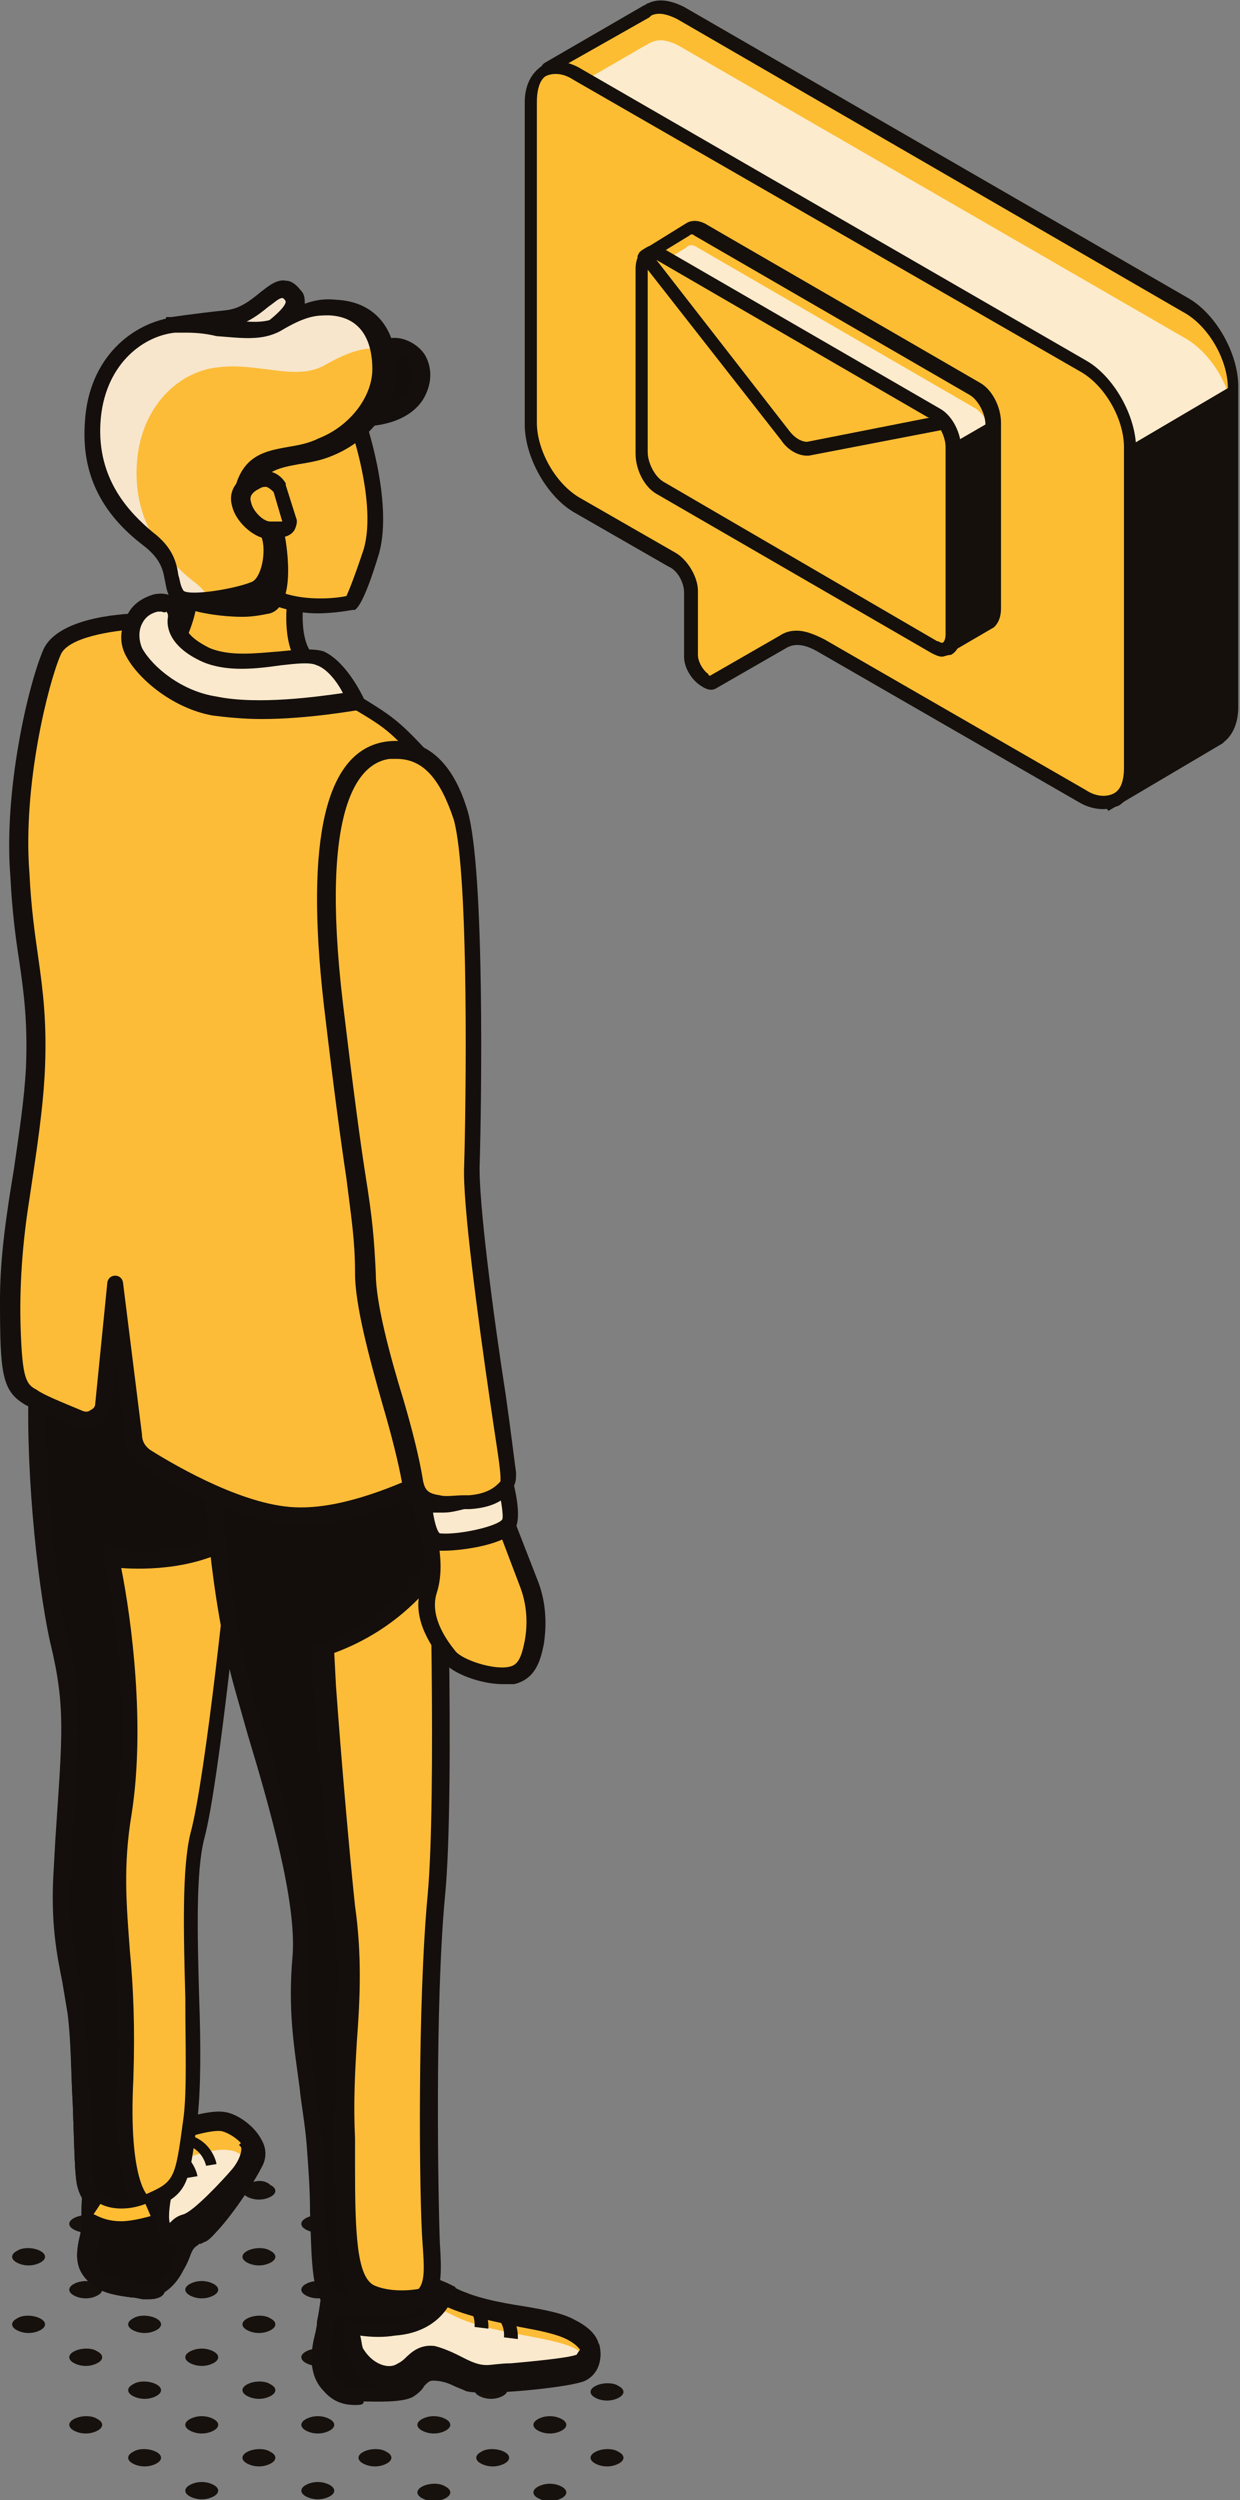 <?xml version="1.0" encoding="utf-8"?>
<!-- Generator: Adobe Illustrator 19.2.1, SVG Export Plug-In . SVG Version: 6.00 Build 0)  -->
<svg version="1.1" id="Layer_1" xmlns="http://www.w3.org/2000/svg" xmlns:xlink="http://www.w3.org/1999/xlink" x="0px" y="0px"
	 viewBox="0 0 71.6 144.3" style="enable-background:new 0 0 71.6 144.3;" xml:space="preserve">
<rect x="0" y="0" width="71.6" height="144.3" fill="#808080" stroke="none"/>
<style type="text/css">
	.st0{clip-path:url(#SVGID_2_);fill:#16110D;}
	.st1{clip-path:url(#SVGID_2_);fill:#FDBC38;}
	.st2{clip-path:url(#SVGID_2_);fill:#FAE9CC;}
	.st3{clip-path:url(#SVGID_2_);fill:#140F0C;}
	.st4{clip-path:url(#SVGID_2_);fill:#130E0C;}
	.st5{clip-path:url(#SVGID_2_);fill:#F6E5CC;}
	.st6{clip-path:url(#SVGID_2_);fill:#F7E6CC;}
	.st7{clip-path:url(#SVGID_2_);fill:#FEBD33;}
	.st8{clip-path:url(#SVGID_2_);fill:#FDBD32;}
	.st9{clip-path:url(#SVGID_2_);fill:#FCEBCC;}
	.st10{clip-path:url(#SVGID_2_);fill:#15100C;}
</style>
<g>
	<defs>
		<rect id="SVGID_1_" width="71.6" height="144.3"/>
	</defs>
	<clipPath id="SVGID_2_">
		<use xlink:href="#SVGID_1_"  style="overflow:visible;"/>
	</clipPath>
	<path class="st0" d="M32.4,143.5c0.4,0.2,0.4,0.5,0,0.7c-0.4,0.2-0.9,0.2-1.3,0c-0.4-0.2-0.4-0.5,0-0.7
		C31.5,143.3,32,143.3,32.4,143.5"/>
	<path class="st0" d="M35.7,141.5c0.4,0.2,0.4,0.5,0,0.7c-0.4,0.2-0.9,0.2-1.3,0c-0.4-0.2-0.4-0.5,0-0.7
		C34.8,141.3,35.4,141.3,35.7,141.5"/>
	<path class="st0" d="M25.7,143.5c0.4,0.2,0.4,0.5,0,0.7c-0.4,0.2-0.9,0.2-1.3,0c-0.4-0.2-0.4-0.5,0-0.7S25.4,143.3,25.7,143.5"/>
	<path class="st0" d="M29.1,141.5c0.4,0.2,0.4,0.5,0,0.7c-0.4,0.2-0.9,0.2-1.3,0c-0.4-0.2-0.4-0.5,0-0.7
		C28.1,141.3,28.7,141.3,29.1,141.5"/>
	<path class="st0" d="M32.4,139.6c0.4,0.2,0.4,0.5,0,0.7c-0.4,0.2-0.9,0.2-1.3,0c-0.4-0.2-0.4-0.5,0-0.7
		C31.5,139.4,32,139.4,32.4,139.6"/>
	<path class="st0" d="M35.7,137.7c0.4,0.2,0.4,0.5,0,0.7c-0.4,0.2-0.9,0.2-1.3,0c-0.4-0.2-0.4-0.5,0-0.7
		C34.8,137.5,35.4,137.5,35.7,137.7"/>
	<path class="st0" d="M19,143.4c0.4,0.2,0.4,0.5,0,0.7c-0.4,0.2-0.9,0.2-1.3,0c-0.4-0.2-0.4-0.5,0-0.7
		C18.1,143.2,18.6,143.2,19,143.4"/>
	<path class="st0" d="M22.3,141.5c0.4,0.2,0.4,0.5,0,0.7c-0.4,0.2-0.9,0.2-1.3,0c-0.4-0.2-0.4-0.5,0-0.7
		C21.4,141.3,22,141.3,22.3,141.5"/>
	<path class="st0" d="M25.7,139.6c0.4,0.2,0.4,0.5,0,0.7c-0.4,0.2-0.9,0.2-1.3,0c-0.4-0.2-0.4-0.5,0-0.7
		C24.8,139.4,25.3,139.4,25.7,139.6"/>
	<path class="st0" d="M29,137.6c0.4,0.2,0.4,0.5,0,0.7c-0.4,0.2-0.9,0.2-1.3,0c-0.4-0.2-0.4-0.5,0-0.7
		C28.1,137.4,28.7,137.4,29,137.6"/>
	<path class="st0" d="M32.4,135.7c0.4,0.2,0.4,0.5,0,0.7c-0.4,0.2-0.9,0.2-1.3,0c-0.4-0.2-0.4-0.5,0-0.7
		C31.4,135.5,32,135.5,32.4,135.7"/>
	<path class="st0" d="M12.3,143.4c0.4,0.2,0.4,0.5,0,0.7c-0.4,0.2-0.9,0.2-1.3,0c-0.4-0.2-0.4-0.5,0-0.7
		C11.4,143.2,11.9,143.2,12.3,143.4"/>
	<path class="st0" d="M15.6,141.5c0.4,0.2,0.4,0.5,0,0.7c-0.4,0.2-0.9,0.2-1.3,0c-0.4-0.2-0.4-0.5,0-0.7
		C14.7,141.3,15.3,141.3,15.6,141.5"/>
	<path class="st0" d="M19,139.6c0.4,0.2,0.4,0.5,0,0.7c-0.4,0.2-0.9,0.2-1.3,0c-0.4-0.2-0.4-0.5,0-0.7
		C18.1,139.4,18.6,139.4,19,139.6"/>
	<path class="st0" d="M22.3,137.6c0.4,0.2,0.4,0.5,0,0.7c-0.4,0.2-0.9,0.2-1.3,0c-0.4-0.2-0.4-0.5,0-0.7
		C21.4,137.4,22,137.4,22.3,137.6"/>
	<path class="st0" d="M25.7,135.7c0.4,0.2,0.4,0.5,0,0.7c-0.4,0.2-0.9,0.2-1.3,0c-0.4-0.2-0.4-0.5,0-0.7
		C24.8,135.5,25.3,135.5,25.7,135.7"/>
	<path class="st0" d="M29,133.8c0.4,0.2,0.4,0.5,0,0.7c-0.4,0.2-0.9,0.2-1.3,0c-0.4-0.2-0.4-0.5,0-0.7
		C28.1,133.6,28.7,133.6,29,133.8"/>
	<path class="st0" d="M9,141.5c0.4,0.2,0.4,0.5,0,0.7c-0.4,0.2-0.9,0.2-1.3,0c-0.4-0.2-0.4-0.5,0-0.7C8,141.3,8.6,141.3,9,141.5"/>
	<path class="st0" d="M12.3,139.6c0.4,0.2,0.4,0.5,0,0.7c-0.4,0.2-0.9,0.2-1.3,0c-0.4-0.2-0.4-0.5,0-0.7
		C11.4,139.4,11.9,139.4,12.3,139.6"/>
	<path class="st0" d="M15.6,137.6c0.4,0.2,0.4,0.5,0,0.7c-0.4,0.2-0.9,0.2-1.3,0c-0.4-0.2-0.4-0.5,0-0.7
		C14.7,137.4,15.3,137.4,15.6,137.6"/>
	<path class="st0" d="M19,135.7c0.4,0.2,0.4,0.5,0,0.7c-0.4,0.2-0.9,0.2-1.3,0c-0.4-0.2-0.4-0.5,0-0.7
		C18.1,135.5,18.6,135.5,19,135.7"/>
	<path class="st0" d="M22.3,133.8c0.4,0.2,0.4,0.5,0,0.7c-0.4,0.2-0.9,0.2-1.3,0c-0.4-0.2-0.4-0.5,0-0.7
		C21.4,133.6,22,133.6,22.3,133.8"/>
	<path class="st0" d="M25.7,131.8c0.4,0.2,0.4,0.5,0,0.7c-0.4,0.2-0.9,0.2-1.3,0c-0.4-0.2-0.4-0.5,0-0.7
		C24.8,131.6,25.3,131.6,25.7,131.8"/>
	<path class="st0" d="M5.6,139.6c0.4,0.2,0.4,0.5,0,0.7c-0.4,0.2-0.9,0.2-1.3,0c-0.4-0.2-0.4-0.5,0-0.7
		C4.7,139.4,5.3,139.4,5.6,139.6"/>
	<path class="st0" d="M9,137.6c0.4,0.2,0.4,0.5,0,0.7c-0.4,0.2-0.9,0.2-1.3,0c-0.4-0.2-0.4-0.5,0-0.7C8,137.4,8.6,137.4,9,137.6"/>
	<path class="st0" d="M12.3,135.7c0.4,0.2,0.4,0.5,0,0.7c-0.4,0.2-0.9,0.2-1.3,0c-0.4-0.2-0.4-0.5,0-0.7
		C11.4,135.5,11.9,135.5,12.3,135.7"/>
	<path class="st0" d="M15.6,133.8c0.4,0.2,0.4,0.5,0,0.7c-0.4,0.2-0.9,0.2-1.3,0c-0.4-0.2-0.4-0.5,0-0.7
		C14.7,133.6,15.3,133.6,15.6,133.8"/>
	<path class="st0" d="M19,131.8c0.4,0.2,0.4,0.5,0,0.7c-0.4,0.2-0.9,0.2-1.3,0s-0.4-0.5,0-0.7S18.6,131.6,19,131.8"/>
	<path class="st0" d="M22.3,129.9c0.4,0.2,0.4,0.5,0,0.7c-0.4,0.2-0.9,0.2-1.3,0c-0.4-0.2-0.4-0.5,0-0.7
		C21.4,129.7,22,129.7,22.3,129.9"/>
	<path class="st0" d="M5.6,135.7c0.4,0.2,0.4,0.5,0,0.7c-0.4,0.2-0.9,0.2-1.3,0c-0.4-0.2-0.4-0.5,0-0.7
		C4.7,135.5,5.3,135.5,5.6,135.7"/>
	<path class="st0" d="M9,133.8c0.4,0.2,0.4,0.5,0,0.7c-0.4,0.2-0.9,0.2-1.3,0c-0.4-0.2-0.4-0.5,0-0.7C8,133.6,8.6,133.6,9,133.8"/>
	<path class="st0" d="M12.3,131.8c0.4,0.2,0.4,0.5,0,0.7c-0.4,0.2-0.9,0.2-1.3,0c-0.4-0.2-0.4-0.5,0-0.7
		C11.4,131.6,11.9,131.6,12.3,131.8"/>
	<path class="st0" d="M15.6,129.9c0.4,0.2,0.4,0.5,0,0.7c-0.4,0.2-0.9,0.2-1.3,0c-0.4-0.2-0.4-0.5,0-0.7
		C14.7,129.7,15.3,129.7,15.6,129.9"/>
	<path class="st0" d="M19,128c0.4,0.2,0.4,0.5,0,0.7c-0.4,0.2-0.9,0.2-1.3,0c-0.4-0.2-0.4-0.5,0-0.7C18.1,127.8,18.6,127.8,19,128"
		/>
	<path class="st0" d="M2.3,133.8c0.4,0.2,0.4,0.5,0,0.7c-0.4,0.2-0.9,0.2-1.3,0c-0.4-0.2-0.4-0.5,0-0.7
		C1.3,133.6,1.9,133.6,2.3,133.8"/>
	<path class="st0" d="M5.6,131.8c0.4,0.2,0.4,0.5,0,0.7c-0.4,0.2-0.9,0.2-1.3,0c-0.4-0.2-0.4-0.5,0-0.7
		C4.7,131.6,5.3,131.6,5.6,131.8"/>
	<path class="st0" d="M9,129.9c0.4,0.2,0.4,0.5,0,0.7c-0.4,0.2-0.9,0.2-1.3,0c-0.4-0.2-0.4-0.5,0-0.7C8,129.7,8.6,129.7,9,129.9"/>
	<path class="st0" d="M12.3,128c0.4,0.2,0.4,0.5,0,0.7c-0.4,0.2-0.9,0.2-1.3,0c-0.4-0.2-0.4-0.5,0-0.7
		C11.4,127.8,11.9,127.8,12.3,128"/>
	<path class="st0" d="M15.6,126.1c0.4,0.2,0.4,0.5,0,0.7c-0.4,0.2-0.9,0.2-1.3,0c-0.4-0.2-0.4-0.5,0-0.7
		C14.7,125.8,15.3,125.8,15.6,126.1"/>
	<path class="st0" d="M2.3,129.9c0.4,0.2,0.4,0.5,0,0.7c-0.4,0.2-0.9,0.2-1.3,0c-0.4-0.2-0.4-0.5,0-0.7
		C1.3,129.7,1.9,129.7,2.3,129.9"/>
	<path class="st0" d="M5.6,128c0.4,0.2,0.4,0.5,0,0.7c-0.4,0.2-0.9,0.2-1.3,0c-0.4-0.2-0.4-0.5,0-0.7C4.7,127.8,5.3,127.8,5.6,128"
		/>
	<path class="st0" d="M9,126.1c0.4,0.2,0.4,0.5,0,0.7c-0.4,0.2-0.9,0.2-1.3,0c-0.4-0.2-0.4-0.5,0-0.7C8,125.8,8.6,125.8,9,126.1"/>
	<path class="st0" d="M12.3,124.1c0.4,0.2,0.4,0.5,0,0.7c-0.4,0.2-0.9,0.2-1.3,0c-0.4-0.2-0.4-0.5,0-0.7H12.3z"/>
	<path class="st1" d="M6.6,124.6c-0.5,0.2-1,0.5-1.1,1.1c-0.1,1.1-0.2,3-0.3,3.6c-0.3,1.2-0.2,1.7,0.7,2.4c0.6,0.5,1.8,0.4,2.5,0.6
		c0.4,0.1,0.7,0,1.1-0.3c0.3-0.3,0.8-0.7,1-1.2c0.1-0.4,0.3-0.7,0.4-0.9c0.1-0.3,0.4-0.6,0.6-0.8c0.2-0.1,0.3-0.1,0.5-0.2
		c0.2-0.1,2-2.4,2.8-3.9c0.6-1.1-0.9-2.3-1.7-2.5c-1-0.2-3.4,0.8-3.4,0.8L6.6,124.6z"/>
	<path class="st2" d="M8.5,132.1c0.4,0.1,0.7,0,1.1-0.3c0.3-0.3,0.8-0.7,1-1.2c0.1-0.4,0.3-0.7,0.4-0.9c0.1-0.3,0.4-0.6,0.6-0.8
		c0.2-0.1,0.3-0.1,0.5-0.2c0.2-0.1,1.8-2.1,2.6-3.6c-0.4-0.5-1-1-1.5-1c-1-0.2-3.4,0.8-3.4,0.8l-3,1.3c-0.4,0.2-1,0.5-1.1,1.1
		c-0.1,1-0.2,2.8-0.3,3.5c0.1,0.3,0.3,0.5,0.7,0.7C6.6,131.9,7.7,131.9,8.5,132.1"/>
	<path class="st3" d="M8.6,132.7c-0.1,0-0.2,0-0.3,0c-0.2,0-0.4-0.1-0.7-0.1c-0.7-0.1-1.5-0.2-2.1-0.6c-1.1-0.8-1.2-1.6-0.9-2.9
		c0.1-0.3,0.1-1,0.2-1.7c0-0.7,0.1-1.4,0.2-1.9c0.1-0.6,0.6-1.1,1.3-1.5l3-1.3c0.3-0.1,2.6-1,3.7-0.8c0.7,0.1,1.7,0.8,2.1,1.6
		c0.3,0.5,0.3,1.1,0,1.6c-0.6,1.2-2.5,3.9-3.1,4.1c-0.1,0-0.2,0.1-0.3,0.1c-0.1,0-0.1,0-0.2,0.1c-0.2,0.1-0.3,0.3-0.4,0.5
		c-0.1,0.2-0.2,0.6-0.4,0.9c-0.2,0.4-0.5,0.9-1.1,1.3C9.4,132.6,9,132.7,8.6,132.7 M6.8,125.1c-0.4,0.2-0.7,0.4-0.8,0.7
		c-0.1,0.5-0.1,1.2-0.2,1.8c-0.1,0.8-0.1,1.5-0.2,1.8c-0.2,1.1-0.2,1.4,0.5,1.9c0.3,0.2,1,0.3,1.6,0.4c0.3,0,0.5,0.1,0.8,0.1
		c0.2,0,0.4,0,0.6-0.2c0.4-0.4,0.7-0.7,0.8-1c0.1-0.3,0.3-0.7,0.3-0.9c0.2-0.4,0.5-0.8,0.9-1c0.2-0.1,0.3-0.1,0.4-0.2
		c0,0,0.1,0,0.2,0c0.2-0.2,1.8-2.3,2.5-3.7c0.1-0.2,0.1-0.4,0-0.7c-0.3-0.6-1-1-1.4-1.1c-0.6-0.1-2.3,0.4-3.2,0.8L6.8,125.1z"/>
	<path class="st4" d="M5.2,129.3c0.1-0.6,0.1-2.4,0.3-3.5c0-0.3,0.5-0.6,0.7-0.9c1.7,0.5,3.5,1.2,3.5,1.2s-0.6,2.5,0.1,2.7
		c0.5,0.1,0.3-0.4,1.1-0.6c0.8-0.3,2.5-2.1,3-2.8c0.5-0.7,0.9-1.6,0.4-2c0.4,0.5,0.6,1.1,0.3,1.6c-0.8,1.5-2.5,3.8-2.8,3.9
		c-0.2,0.1-0.3,0.1-0.5,0.2c-0.3,0.2-0.5,0.4-0.6,0.8c-0.1,0.2-0.2,0.5-0.4,0.9c-0.2,0.4-0.6,0.9-1,1.2c-0.3,0.3-0.7,0.4-1.1,0.3
		c-0.8-0.1-1.9-0.1-2.5-0.6C5,131,4.9,130.4,5.2,129.3"/>
	<path class="st3" d="M8.6,132.7c-0.1,0-0.2,0-0.3,0c-0.2,0-0.4-0.1-0.7-0.1c-0.7-0.1-1.5-0.2-2.1-0.6c-1.1-0.8-1.2-1.6-0.9-2.9
		c0.1-0.3,0.1-0.9,0.1-1.5c0-0.7,0.1-1.3,0.2-1.9c0.1-0.4,0.4-0.8,0.7-1c0.1,0,0.1-0.1,0.1-0.1l0.2-0.2l0.3,0.1
		c1.6,0.5,3.5,1.2,3.5,1.2l0.4,0.2l-0.1,0.4c-0.2,0.8-0.3,1.6-0.2,2c0.2-0.2,0.4-0.4,0.8-0.5c0.6-0.2,2.2-1.9,2.8-2.6
		c0.5-0.6,0.6-1.2,0.5-1.3c0,0,0,0-0.1-0.1l0.7-0.7c0.1,0.1,0.1,0.1,0.2,0.2c0.5,0.7,0.6,1.4,0.2,2c-0.5,0.9-2.5,4-3.1,4.1l-0.2,0.1
		c-0.1,0-0.1,0-0.2,0.1c-0.2,0.1-0.3,0.3-0.4,0.5c-0.1,0.2-0.2,0.6-0.4,0.9c-0.2,0.4-0.5,0.9-1.1,1.3C9.4,132.6,9,132.7,8.6,132.7
		 M6.3,125.5c-0.1,0.1-0.3,0.3-0.3,0.4c-0.1,0.5-0.1,1.2-0.1,1.8c0,0.7-0.1,1.4-0.2,1.7l0,0c-0.2,1.1-0.2,1.4,0.5,1.9
		c0.3,0.2,1,0.3,1.6,0.4c0.3,0,0.5,0.1,0.8,0.1c0.2,0,0.4,0,0.6-0.2c0.4-0.4,0.7-0.7,0.8-1c0.1-0.3,0.3-0.7,0.3-0.9
		c0.2-0.4,0.5-0.8,0.9-1c0.2-0.1,0.3-0.1,0.5-0.2l0.1,0c0.1-0.1,0.3-0.3,0.5-0.5c-0.4,0.4-0.8,0.6-1.1,0.8c-0.3,0.1-0.3,0.2-0.4,0.3
		c-0.1,0.2-0.4,0.5-0.9,0.4c-0.2,0-0.4-0.2-0.6-0.4c-0.4-0.6-0.2-1.8-0.1-2.5C8.5,126.3,7.4,125.9,6.3,125.5"/>
	<path class="st3" d="M10.8,125.7l0.6-0.1c0-0.1-0.3-1.4-1.7-1.7c-1.1-0.2-1.8,0.5-2,0.9l0.5,0.3c0,0,0.4-0.7,1.4-0.6
		C10.6,124.6,10.8,125.6,10.8,125.7"/>
	<path class="st3" d="M11.9,125l0.6-0.1c0-0.1-0.3-1.4-1.7-1.7c-1.1-0.2-1.8,0.5-2,0.9l0.5,0.3c0,0,0.4-0.7,1.4-0.6
		C11.7,124,11.9,125,11.9,125"/>
	<path class="st1" d="M13.5,89.7c0,0-1.3,13-2.2,16.3s0.1,12.4-0.4,16.2c-0.5,3.9-0.5,4-2.5,4.9c-1.9,0.9-3.1,0-3.4-1.1
		c-0.3-1.1-0.3-6.7-0.6-10c-0.2-2-1.1-3.9-0.8-8.2c0.5-7.5,0.8-9.2-0.2-13.3C2.6,91.1,2,83.8,2.3,79.2c0.3-4.6,5.6-10.1,5.6-10.1
		l7,5.9L13.5,89.7z"/>
	<path class="st3" d="M6.9,128.1c-0.5,0-0.9-0.1-1.1-0.2c-0.6-0.3-1.1-0.9-1.3-1.6c-0.2-0.6-0.2-2.3-0.3-4.9
		c-0.1-1.7-0.1-3.7-0.3-5.2c-0.1-0.6-0.2-1.2-0.3-1.8c-0.3-1.5-0.7-3.4-0.5-6.5l0.1-1.8c0.4-6,0.6-7.6-0.3-11.3
		c-0.8-3.6-1.5-10.8-1.2-15.6C2.1,74.4,7.3,69,7.5,68.8l0.3-0.3l7.6,6.4L14,89.7c-0.1,0.5-1.3,13-2.2,16.4c-0.5,1.9-0.4,5.6-0.3,9.2
		c0.1,2.7,0.1,5.3-0.1,7c-0.5,3.9-0.5,4.3-2.8,5.3C7.9,128,7.4,128.1,6.9,128.1 M7.9,69.8c-1.1,1.2-4.9,5.7-5.1,9.4
		C2.4,83.9,3.1,91,3.9,94.5c0.9,3.8,0.7,5.6,0.3,11.6L4.1,108c-0.2,2.9,0.2,4.7,0.5,6.2c0.1,0.7,0.3,1.3,0.3,1.9
		c0.1,1.5,0.2,3.5,0.3,5.2c0.1,2,0.1,4.1,0.3,4.7c0.1,0.4,0.4,0.8,0.8,0.9c0.5,0.2,1.2,0.2,2-0.2c1.8-0.8,1.8-0.8,2.3-4.5
		c0.2-1.6,0.1-4.2,0.1-6.9c-0.1-3.7-0.2-7.5,0.3-9.5c0.9-3.3,2.2-16.1,2.2-16.3l1.4-14.4L7.9,69.8z"/>
	<path class="st4" d="M7.2,119.9c0.3-6.7-0.9-9.9,0-15.3C8,99.2,7,92.6,6.4,90c0,0,0-0.1,0.1-0.1c0.5,0.1,4.4,0.5,7.2-1.3l1-10.3
		l-8.1-7.5c-1.6,2-4,5.4-4.2,8.5C2,83.8,2.6,91.1,3.4,94.7c0.9,4.1,0.7,5.8,0.2,13.3c-0.3,4.3,0.6,6.2,0.8,8.2
		c0.3,3.3,0.3,8.9,0.6,10c0.3,1.1,1.6,1.9,3.4,1.1C8.4,127.2,6.8,126.6,7.2,119.9"/>
	<path class="st3" d="M6.9,128.1c-0.5,0-0.9-0.1-1.1-0.2c-0.6-0.3-1.1-0.9-1.3-1.6c-0.2-0.6-0.2-2.3-0.3-4.9
		c-0.1-1.7-0.1-3.7-0.2-5.2c0-0.6-0.2-1.2-0.3-1.8c-0.3-1.5-0.7-3.4-0.5-6.5l0.1-1.8c0.4-6,0.6-7.6-0.3-11.3
		c-0.8-3.6-1.5-10.8-1.2-15.6c0.2-3.1,2.5-6.5,4.3-8.8L6.4,70l8.7,8.1l-1,10.8L13.9,89c-2.4,1.6-5.5,1.6-6.9,1.5
		c0.6,3,1.4,9.1,0.6,14.2c-0.5,3-0.3,5.2-0.1,7.9c0.2,2.1,0.3,4.4,0.2,7.4c-0.3,6,0.9,6.8,0.9,6.8l1,0.4l-1.1,0.5
		C7.9,128,7.4,128.1,6.9,128.1 M6.5,71.4c-1.5,1.9-3.6,5-3.8,7.8C2.4,83.9,3.1,91,3.9,94.5c0.9,3.8,0.7,5.6,0.3,11.6L4.1,108
		c-0.2,2.9,0.2,4.7,0.5,6.2c0.1,0.7,0.3,1.3,0.3,1.9c0.1,1.5,0.2,3.5,0.3,5.2c0.1,2,0.1,4.1,0.3,4.7c0.1,0.4,0.4,0.8,0.8,0.9
		c0.4,0.2,0.8,0.2,1.3,0.1c-0.5-0.9-1-2.8-0.8-7.1c0.1-2.9,0-5.1-0.2-7.3c-0.2-2.7-0.4-5,0.1-8.1c0.9-5.3-0.1-11.8-0.7-14.4
		l-0.1-0.3l0.4-0.4l0.3,0c0.4,0.1,4,0.5,6.7-1.1l0.9-9.9L6.5,71.4z"/>
	<path class="st1" d="M19.1,132.2c0,0-0.1,1.6-0.4,2.7c-0.3,1.1-0.3,2.1,0.4,2.8c0.9,0.9,1.9,0.6,1.9,0.6s2.2,0.1,2.7-0.2
		c0.5-0.4,0.5-1,1.3-1c0.8,0,1.4,0.4,2,0.6c0.7,0.2,5.8-0.3,6.5-0.6c0.7-0.3,0.7-1.1,0.6-1.5c-0.1-0.3-0.3-0.8-1.2-1.2
		c-1.5-0.7-4.9-0.8-7-1.9c-2.2-1.1-5.4-1.4-5.4-1.4L19.1,132.2z"/>
	<path class="st2" d="M33.1,135.5c-1.5-0.7-4.9-0.8-7-1.9c-2.2-1.1-5.4-1.4-5.4-1.4l-1.4,1.1c0,0-0.1,1.6-0.4,2.7
		c0,0.2-0.1,0.4-0.1,0.6c0.1,0.4,0.2,0.7,0.5,0.9c0.9,0.9,1.9,0.6,1.9,0.6s2.2,0.1,2.7-0.2c0.5-0.4,0.5-1,1.3-1c0.8,0,1.4,0.4,2,0.6
		c0.7,0.2,5.8-0.3,6.5-0.6c0.2-0.1,0.4-0.3,0.5-0.5C34,136.2,33.7,135.8,33.1,135.5"/>
	<path class="st3" d="M20.5,138.8c-0.5,0-1.2-0.1-1.8-0.8c-0.7-0.7-0.9-1.8-0.5-3.3c0.2-1,0.4-2.6,0.4-2.6l0-0.2l1.8-1.4l0.2,0
		c0.1,0,3.4,0.4,5.6,1.5c1.1,0.6,2.7,0.9,4,1.1c1.2,0.2,2.3,0.4,3,0.8c0.8,0.4,1.3,0.9,1.4,1.5c0.2,0.7,0,1.6-0.8,2
		c-0.8,0.4-6,0.9-6.9,0.6c-0.2-0.1-0.5-0.2-0.7-0.3c-0.4-0.2-0.8-0.3-1.2-0.3c-0.2,0-0.3,0.1-0.5,0.3c-0.1,0.2-0.3,0.4-0.6,0.6
		c-0.6,0.4-2.3,0.3-2.9,0.3C21,138.8,20.8,138.8,20.5,138.8 M19.6,132.5c-0.1,0.5-0.2,1.7-0.4,2.6c-0.3,1.1-0.2,1.9,0.2,2.3
		c0.7,0.7,1.4,0.5,1.4,0.5l0.1,0l0.1,0c1.1,0.1,2.2,0,2.4-0.1c0.1-0.1,0.2-0.2,0.3-0.3c0.2-0.3,0.5-0.7,1.3-0.7h0
		c0.6,0,1.1,0.2,1.6,0.4c0.2,0.1,0.4,0.2,0.6,0.2c0.6,0.2,5.6-0.3,6.1-0.6c0.5-0.3,0.3-0.9,0.3-0.9c0-0.1-0.1-0.5-0.9-0.9
		c-0.6-0.3-1.6-0.5-2.7-0.7c-1.4-0.3-3-0.6-4.3-1.2c-1.8-0.9-4.4-1.3-5.1-1.4L19.6,132.5z"/>
	<path class="st4" d="M18.7,134.9c0.1-0.2,0.1-0.4,0.1-0.7c0,0,0,0,0,0c0.2-1,0.3-2,0.3-2l1.4-1.1c0,0,3,0.3,5.2,1.3
		c0,0-0.5,1.8-2.9,2c-0.8,0.1-1.7,0-2.5,0c0,0.6,0.1,1.2,0.3,1.6c0.6,1,1.6,1.4,2.3,1.2c0.8-0.3,1.2-1.2,2.1-1.1s2,1.3,3.1,1.1
		c1.1-0.2,5.2-0.4,5.5-0.8c0.1-0.2,0.3-0.5,0.5-0.7c0.1,0.4,0.1,1.1-0.6,1.4c-0.7,0.3-5.8,0.8-6.5,0.6c-0.7-0.2-1.2-0.6-2-0.6
		c-0.8,0-0.8,0.6-1.3,1c-0.5,0.4-2.7,0.2-2.7,0.2s-1,0.4-1.9-0.6C18.4,137,18.5,135.9,18.7,134.9"/>
	<path class="st3" d="M20.5,138.8c-0.5,0-1.2-0.1-1.8-0.8c-0.7-0.7-0.9-1.8-0.5-3.3v0c0-0.1,0.1-0.2,0.1-0.4l0-0.3
		c0.2-0.9,0.3-2,0.3-2l0-0.2l1.8-1.4l0.2,0c0.1,0,3.1,0.4,5.3,1.4l0.4,0.2l-0.1,0.4c0,0.1-0.6,2.2-3.4,2.4c-0.6,0.1-1.3,0.1-2,0
		c0.1,0.4,0.1,0.7,0.2,0.8c0.5,0.8,1.3,1.1,1.8,0.9c0.2-0.1,0.4-0.2,0.6-0.4c0.4-0.4,0.9-0.8,1.7-0.7c0.4,0.1,0.9,0.3,1.3,0.5
		c0.6,0.3,1.1,0.6,1.7,0.6c0.3,0,0.8-0.1,1.4-0.1c1.1-0.1,3.3-0.3,3.8-0.5c0.1-0.2,0.3-0.4,0.5-0.7l-0.1-0.7l0.9,0.8
		c0.2,0.7,0,1.6-0.8,2c-0.8,0.4-6,0.9-6.9,0.6c-0.2-0.1-0.5-0.2-0.7-0.3c-0.4-0.2-0.8-0.3-1.2-0.3h0c-0.2,0-0.3,0.1-0.5,0.3
		c-0.1,0.2-0.3,0.4-0.6,0.6c-0.6,0.4-2.3,0.3-2.9,0.3C21,138.8,20.8,138.8,20.5,138.8 M19.2,135c-0.3,1.1-0.2,1.9,0.2,2.3
		c0.7,0.7,1.4,0.5,1.4,0.5l0.1,0l0.1,0c1.1,0.1,2.2,0,2.4-0.1c0.1-0.1,0.2-0.2,0.3-0.3c0-0.1,0.1-0.1,0.2-0.2
		c-0.2,0.2-0.5,0.4-0.8,0.5c-1,0.3-2.2-0.2-2.9-1.4c-0.2-0.4-0.4-1-0.4-1.8l0-0.6l0.6,0.1c0.9,0.1,1.7,0.1,2.4,0
		c1.4-0.1,2.1-0.8,2.3-1.3c-1.7-0.7-3.8-1-4.4-1.1l-1.1,0.8c0,0.3-0.1,0.8-0.2,1.4l0,0l-0.1,0.4C19.3,134.5,19.3,134.8,19.2,135
		 M24.9,136.5c-0.2,0-0.3,0.1-0.5,0.2c0.2-0.1,0.4-0.2,0.7-0.2c0.1,0,0.1,0,0.2,0c-0.1,0-0.2-0.1-0.2-0.1
		C24.9,136.5,24.9,136.5,24.9,136.5"/>
	<path class="st1" d="M25.2,84.5c0,0,0.6,18.6,0,24.8c-0.6,6.2-0.4,17.6-0.3,20.2c0.2,2.9,0,3.5-2.8,3.7c-1.3,0.1-1.8,0.1-2.9-0.5
		c-1.1-0.6-0.7-5.3-1.1-9.2c-0.4-3.9-1.2-6.2-0.9-10.7c0.3-4.5-3-13.6-3.8-17.3c-1.3-6.2-1.3-11-1.3-11H25.2z"/>
	<path class="st3" d="M21.3,133.8c-0.8,0-1.4-0.1-2.3-0.6c-1-0.5-1-2.4-1.1-5.6c0-1.3-0.1-2.6-0.2-3.9c-0.1-1.2-0.3-2.2-0.4-3.2
		c-0.3-2.3-0.7-4.4-0.4-7.7c0.2-3.1-1.3-8.4-2.6-12.7c-0.5-1.8-1-3.4-1.2-4.5c-1.3-6.1-1.3-11-1.3-11.1V84h13.9l0,0.5
		c0,0.2,0.6,18.7,0,24.9c-0.6,6.3-0.4,17.5-0.3,20.1c0.2,3,0,4-3.2,4.2C21.9,133.7,21.6,133.8,21.3,133.8 M12.8,85
		c0,1.4,0.2,5.4,1.3,10.4c0.2,1.1,0.7,2.6,1.2,4.4c1.3,4.3,2.8,9.7,2.6,13c-0.2,3.1,0.1,5.2,0.4,7.4c0.1,1,0.3,2,0.4,3.2
		c0.1,1.3,0.2,2.7,0.2,4c0.1,1.9,0.1,4.5,0.6,4.8c1,0.6,1.4,0.6,2.6,0.5c2.4-0.2,2.5-0.5,2.3-3.2c-0.2-2.6-0.3-13.9,0.3-20.2
		c0.5-5.6,0.1-21.3,0-24.3H12.8z"/>
	<path class="st4" d="M25.2,84.7c0,0,0.1,2.2,0.1,5.4c-0.5,0.6-2.4,3.7-6.7,5.2c0.3,3.9,0.9,11.6,1.3,15c0.6,4.5-0.1,8,0,13.3
		c0.1,5.3-0.1,8.3,1.4,8.9c1.4,0.6,3.5,0.1,3.1,0.1c-0.4,0.4-1.4,0.6-2.3,0.6c-1.3,0.1-1.8,0.1-2.9-0.5c-1.1-0.7-0.7-5.3-1.1-9.2
		c-0.4-3.9-1.2-6.2-0.9-10.7c0.3-4.4-2.8-13-3.7-17c0,0,0,0,0,0c0-0.1,0-0.2-0.1-0.2c-1.3-6.2-1.3-11-1.3-11H25.2z"/>
	<path class="st3" d="M21.3,133.8c-0.8,0-1.4-0.1-2.2-0.6c-1-0.5-1-2.4-1.1-5.7c0-1.3-0.1-2.6-0.2-3.9c-0.1-1.2-0.3-2.2-0.4-3.2
		c-0.3-2.3-0.7-4.4-0.4-7.7c0.2-3.1-1.3-8.4-2.5-12.7c-0.4-1.4-0.8-2.7-1-3.7l0,0l-0.2-0.7c-1.3-6.1-1.3-11-1.3-11.1v-0.5h13.9
		l0,0.5c0,0,0.1,2.2,0.1,5.4l0,0.2l-0.1,0.1c0,0.1-0.1,0.1-0.2,0.2c-0.7,1-2.6,3.6-6.4,5l0.1,1.9c0.3,4.2,0.8,9.9,1.1,12.7
		c0.4,2.8,0.3,5.3,0.1,7.9c-0.1,1.7-0.2,3.5-0.1,5.5l0,1.6c0,3.9,0.1,6.4,1.1,6.9c0.9,0.4,2.1,0.3,2.6,0.2l0.2-0.2l0.5,0.1l0.2,0.6
		l-0.2,0.2c-0.1,0-0.1,0.1-0.3,0.1c-0.5,0.3-1.3,0.5-2.4,0.6C21.9,133.7,21.6,133.8,21.3,133.8 M14,95.3l0.1,0.4
		c0.2,1.1,0.6,2.5,1.1,4.1c1.3,4.3,2.8,9.7,2.6,13c-0.2,3.1,0.1,5.2,0.4,7.4c0.1,1,0.3,2,0.4,3.2c0.1,1.3,0.2,2.7,0.2,4
		c0.1,1.9,0.1,4.5,0.6,4.8c0.5,0.3,0.8,0.4,1.2,0.5c-1.2-0.9-1.2-3.4-1.3-7.5l0-1.6c0-2.1,0.1-3.8,0.1-5.6c0.1-2.7,0.2-5-0.1-7.7
		c-0.4-2.8-0.8-8.6-1.2-12.8L18.1,95l0.4-0.1c3.7-1.3,5.6-3.8,6.3-4.8c0,0,0.1-0.1,0.1-0.1c0-2.2-0.1-4-0.1-4.8h-12
		C12.8,86.5,13,90.5,14,95.3"/>
	<path class="st3" d="M29.9,135c0,0,0.1-1.2-0.8-1.8c-0.9-0.7-1.7-0.2-1.8-0.2l0.3,0.6c0,0,0.5-0.3,1,0.1c0.6,0.4,0.5,1.2,0.5,1.2
		L29.9,135z"/>
	<path class="st3" d="M28.2,134.4c0,0,0.1-1.2-0.8-1.8c-0.9-0.7-1.7-0.2-1.8-0.2l0.3,0.6c0,0,0.5-0.3,1,0.1c0.6,0.4,0.5,1.2,0.5,1.2
		L28.2,134.4z"/>
	<path class="st1" d="M8,35.8c0,0-4.4,0.1-5.2,1.8C2.1,39.4,0.6,45.4,1,50.5c0.4,5.1,1.1,6.9,0.9,11.1S0.5,70.4,0.5,75
		c0,4.2,0.2,5.1,1.2,5.7c0.6,0.3,1.8,0.8,2.7,1.2C5,82.1,5.7,81.7,5.9,81l0.8-6.5l1,8.3c0,0.5,0.3,1,0.7,1.2c1.6,1,5.9,3.5,9,3.4
		c2.6,0,5.7-1.3,7.5-2.2c1-0.5,1.6-1.4,1.6-2.5c0.1-7.3,0.6-36.1-1.1-38c-2.6-2.9-2.8-3-4.9-4.3c-2.1-1.3-8.6-1.1-8.6-1.1L8,35.8z"
		/>
	<path class="st3" d="M17.3,88c-3.3,0-7.5-2.4-9.2-3.5c-0.6-0.4-0.9-1-0.9-1.7l-0.5-4.3l-0.3,2.6c-0.1,0.5-0.4,0.9-0.8,1.1
		c-0.4,0.2-0.9,0.3-1.3,0.1c-0.9-0.4-2.2-0.9-2.8-1.2C0.1,80.3,0,79.3,0,75c0-2.5,0.4-5.1,0.8-7.5c0.3-2.1,0.6-4,0.7-5.9
		c0.1-2.5-0.1-4.2-0.4-6.2c-0.2-1.3-0.4-2.8-0.5-4.8c-0.4-4.9,1-11,1.9-13.1c0.9-2,5.1-2.1,5.6-2.1l0.2,0l3.9,3.6
		c1.1,0,6.6-0.1,8.6,1.2c2.1,1.3,2.3,1.4,5,4.4c1.6,1.9,1.5,24.8,1.2,38.3c0,1.3-0.7,2.4-1.9,2.9c-2,1-5,2.2-7.7,2.2
		C17.4,88,17.3,88,17.3,88 M6.2,74c0.1-0.5,0.8-0.5,0.9,0l1.1,8.8c0,0.4,0.2,0.7,0.5,0.9c1.6,1,5.6,3.3,8.6,3.3c0,0,0.1,0,0.1,0
		c2.6,0,5.6-1.3,7.3-2.1c0.8-0.4,1.3-1.2,1.3-2.1c0.4-21.4,0-36.5-0.9-37.7c-2.5-2.9-2.7-3-4.7-4.2c-1.6-1-6.6-1.1-8.3-1l-0.2,0
		l-3.9-3.6c-1.6,0.1-4.1,0.5-4.5,1.5c-0.7,1.6-2.2,7.5-1.8,12.6c0.1,2,0.3,3.4,0.5,4.8c0.3,2.1,0.5,3.8,0.4,6.4
		c-0.1,2.4-0.5,4.9-0.9,7.6c-0.4,2.5-0.6,5.1-0.5,7.7c0.1,2.6,0.3,3,0.9,3.3c0.4,0.3,1.4,0.7,2.6,1.2c0.2,0.1,0.4,0.1,0.5,0
		c0.2-0.1,0.3-0.2,0.3-0.4L6.2,74z"/>
	<polygon class="st1" points="13.5,37.7 9.9,35 9.1,35.6 9.7,37.5 12.2,38.3 	"/>
	<path class="st3" d="M12.2,38.8l-2.9-1l-0.7-2.4l1.4-1l4.5,3.3L12.2,38.8z M10.1,37.1l2.1,0.7l0.4-0.2l-2.6-1.9l-0.2,0.2L10.1,37.1
		z"/>
	<path class="st4" d="M21.1,24.2c0,0,2,0,2.9-1.3c1-1.5-0.1-2.8-1.2-2.8c-1.1,0-2.8,1.2-2.7,1.3c0.1,0.1,0.5,1.3,0.5,1.3L21.1,24.2z
		"/>
	<path class="st3" d="M20.8,24.7l-0.6-1.9c-0.1-0.5-0.3-1-0.4-1.2l-0.2-0.2l0.1-0.3c0.2-0.5,2-1.6,3.1-1.6h0c0.7,0,1.5,0.5,1.8,1.1
		c0.4,0.8,0.3,1.7-0.2,2.5c-1,1.5-3.2,1.5-3.3,1.5L20.8,24.7z M20.7,21.4c0.1,0.2,0.2,0.6,0.3,1.1l0.4,1.1c0.5-0.1,1.6-0.3,2.1-1.1
		c0.3-0.5,0.4-1,0.2-1.4c-0.2-0.4-0.6-0.6-0.9-0.6h0C22.2,20.5,21.2,21.1,20.7,21.4"/>
	<path class="st5" d="M15.7,19c0,0,1.8-1.3,1.2-2c-1-1.3-1.8,1.2-3.9,1.4c-1.9,0.2-3.2,0.4-3.2,0.4S9,21.2,9.4,21.2
		c0.4,0,3.6,0,4.7-0.7C15.2,19.9,15.7,19,15.7,19"/>
	<path class="st3" d="M9.7,21.7c-0.2,0-0.3,0-0.3,0l-0.2,0l-0.2-0.3c-0.1-0.1-0.4-0.5,0.5-2.8l0.1-0.3l0.3,0c0,0,1.3-0.2,3.2-0.4
		c0.8-0.1,1.4-0.6,1.9-1c0.5-0.4,1-0.8,1.5-0.7c0.3,0,0.6,0.2,0.9,0.6c0.2,0.2,0.2,0.5,0.2,0.8c-0.1,0.8-1.1,1.6-1.5,1.8
		c-0.2,0.3-0.7,1.1-1.7,1.6C13.3,21.6,10.7,21.7,9.7,21.7 M10.2,19.3c-0.2,0.6-0.3,1.1-0.4,1.5c1,0,3.3-0.1,4-0.6
		c0.9-0.6,1.4-1.4,1.4-1.4l0.1-0.1l0.1-0.1c0.4-0.3,1.1-0.9,1.1-1.2c-0.1-0.2-0.2-0.2-0.2-0.2c-0.2,0-0.5,0.3-0.8,0.5
		c-0.6,0.5-1.4,1.1-2.4,1.2C11.7,19.1,10.7,19.2,10.2,19.3"/>
	<path class="st1" d="M17.3,33.6c0,0-0.7,3.1,0.4,4.5c1,1.3-3.1,1.4-3.1,1.4l-4.5-2.2c0,0,1-2,0.8-3.5c-0.3-1.5-0.5-1.7-0.1-1.6
		C11.2,32.2,17.3,33.6,17.3,33.6"/>
	<path class="st3" d="M14.5,39.9l-5-2.5L9.6,37c0,0,1-1.8,0.7-3.2c-0.1-0.5-0.2-0.8-0.2-1c-0.1-0.5-0.2-0.7,0.1-1
		c0.2-0.2,0.5-0.2,0.6-0.2c0.4,0.1,5.9,1.3,6.5,1.4l0.5,0.1l-0.1,0.5c-0.2,0.8-0.5,3.1,0.3,4.1c0.4,0.5,0.3,0.9,0.2,1.1
		c-0.5,1-2.7,1.1-3.7,1.1L14.5,39.9z M10.7,37l3.9,1.9c1.2,0,2.5-0.3,2.7-0.5c0,0,0,0-0.1-0.1c-0.9-1.2-0.7-3.4-0.5-4.4
		c-2-0.4-4.6-1-5.6-1.2c0,0.2,0.1,0.5,0.2,1C11.6,34.9,11,36.3,10.7,37"/>
	<path class="st1" d="M20.6,24.1c0,0,1.7,4.8,0.9,7.6c-0.8,2.8-1.2,3-1.2,3s-2.1,0.5-3.9,0c-1.8-0.5-2.8-2.9-2.8-3.2
		c-0.1-0.3-0.2-8-0.2-8l4.3-1.2L20.6,24.1z"/>
	<path class="st3" d="M18.3,35.4c-0.6,0-1.3-0.1-2-0.3c-2.1-0.6-3.1-3.2-3.2-3.6c-0.1-0.3-0.2-5.8-0.2-8.1l0-0.4l4.8-1.4l3.2,2.1
		L21,24c0.1,0.2,1.7,4.9,0.9,7.9c-0.9,3-1.3,3.2-1.4,3.3l-0.1,0C20.3,35.2,19.4,35.4,18.3,35.4 M13.9,23.9c0,3,0.1,7.2,0.2,7.6
		c0,0.2,0.9,2.3,2.5,2.8c1.4,0.4,3,0.2,3.4,0.1c0.1-0.2,0.4-0.9,1-2.7c0.7-2.4-0.5-6.3-0.8-7.1l-2.6-1.6L13.9,23.9z"/>
	<path class="st1" d="M19.3,17.7c-0.8,0-1.5,0.1-3.1,1c-1.6,0.9-3.9-0.2-6.1,0.1c-2.2,0.3-4.5,2.2-4.7,5.6C5.2,27.8,7,29.7,8.6,31
		s1.1,2.3,1.7,3.3c0.4,0.6,3.9,1,4.9,0.6c1.1-0.4,0.7-3.5,0.5-4.1c-0.2-0.6-2-1.5-1.3-3.1c0.8-1.6,2.5-1.1,4.4-1.9s3.4-2.5,3.4-4.5
		C22.3,20,21.8,17.8,19.3,17.7"/>
	<path class="st6" d="M11.1,33.5c-1.6-1.3-3.4-3.3-3.2-6.7c0.2-3.4,2.5-5.4,4.7-5.6c2.2-0.3,4.5,0.8,6.1-0.1c1.6-0.9,2.3-1,3.1-1
		c0,0,0,0,0,0c-0.2-1.2-0.9-2.5-2.9-2.6c-0.8,0-1.5,0.1-3.1,1c-1.6,0.9-3.9-0.2-6.1,0.1c-2.2,0.3-4.5,2.2-4.7,5.6
		c-0.2,3.4,1.6,5.4,3.2,6.7c1.6,1.3,1.1,2.3,1.7,3.3c0.2,0.3,1.2,0.6,2.3,0.7C12.1,34.5,11.8,34,11.1,33.5"/>
	<path class="st3" d="M14,35.6c-1.6,0-3.7-0.4-4.1-1c-0.3-0.4-0.3-0.8-0.4-1.2c-0.1-0.6-0.3-1.2-1.2-1.9c-2.5-1.9-3.6-4.2-3.4-7.1
		c0.2-3.8,2.8-5.8,5.2-6.1c1-0.1,2,0,2.9,0.1c1.2,0.2,2.3,0.3,3-0.1c1.6-0.9,2.4-1.1,3.4-1c2.2,0.1,3.5,1.6,3.5,4.1
		c0,2-1.5,4-3.7,4.9c-0.7,0.3-1.4,0.4-2,0.5c-1.1,0.2-1.8,0.4-2.1,1.1c-0.4,0.8,0.1,1.3,0.7,2c0.3,0.3,0.5,0.5,0.6,0.8
		c0.1,0.4,0.8,4.2-0.8,4.7C15.1,35.5,14.6,35.6,14,35.6 M10.8,19.2c-0.2,0-0.5,0-0.7,0c-1.9,0.2-4.1,1.9-4.3,5.2
		c-0.2,3.3,1.7,5.2,3,6.3c1.2,0.9,1.4,1.8,1.5,2.5c0.1,0.3,0.1,0.6,0.3,0.9c0.4,0.3,2.9-0.1,3.9-0.5c0.6-0.2,0.9-1.8,0.6-2.6
		c0-0.1-0.2-0.3-0.4-0.4c-0.6-0.6-1.6-1.6-0.9-3.1c0.6-1.3,1.7-1.5,2.8-1.7c0.6-0.1,1.2-0.2,1.8-0.5c1.8-0.7,3.1-2.4,3.1-4
		c0-1.1-0.3-3-2.5-3.1c-0.7,0-1.3,0-2.8,0.9c-1.1,0.6-2.3,0.4-3.7,0.3C12.1,19.3,11.5,19.2,10.8,19.2"/>
	<path class="st1" d="M16.2,28.1c0,0-0.6-1-1.7-0.3c-1.3,0.9,0.1,2.5,1,2.7c0.3,0,0.6,0,0.8,0c0.3,0,0.6-0.3,0.5-0.5L16.2,28.1z"/>
	<path class="st3" d="M16.2,31.1c-0.2,0-0.5,0-0.8,0c-0.8-0.1-1.8-1-2-1.9c-0.2-0.7,0.1-1.3,0.7-1.7c0.5-0.3,0.9-0.4,1.4-0.3
		c0.7,0.1,1,0.7,1,0.7l0,0.1l0.6,1.9c0.1,0.2,0,0.5-0.1,0.7c-0.2,0.3-0.5,0.4-0.8,0.4C16.3,31.1,16.3,31.1,16.2,31.1 M15.3,28.1
		c-0.2,0-0.3,0.1-0.5,0.2c-0.3,0.2-0.4,0.4-0.3,0.7c0.1,0.5,0.7,1.1,1.1,1.1c0.3,0,0.5,0,0.7,0l-0.5-1.7c-0.1-0.1-0.2-0.2-0.4-0.3
		C15.3,28.1,15.3,28.1,15.3,28.1"/>
	<path class="st2" d="M20.5,40.5c0,0-0.8-2-2-2.5c-1.2-0.5-4.3,0.8-6.6-0.2c-1.7-0.7-1.8-1.7-1.7-2.1c0-0.3-0.1-0.6-0.4-0.8
		c-0.2-0.1-0.5-0.2-0.9-0.1c-1.1,0.2-1.8,1.6-1.2,2.8c0.6,1.2,2.5,2.7,4.6,3.1C15.5,41.4,20.5,40.5,20.5,40.5"/>
	<path class="st3" d="M15.1,41.5c-1,0-2-0.1-2.8-0.2c-2.3-0.4-4.3-2.1-5-3.4c-0.4-0.7-0.4-1.5,0-2.3c0.3-0.7,0.9-1.1,1.6-1.3
		c0.5-0.1,0.9,0,1.2,0.2c0.4,0.3,0.7,0.8,0.6,1.3c-0.1,0.6,0.4,1.1,1.4,1.6c1.2,0.5,2.7,0.3,4,0.2c1-0.1,2-0.2,2.6,0
		c1.3,0.6,2.2,2.5,2.3,2.7l0.2,0.6L20.6,41C20.5,41,17.8,41.5,15.1,41.5 M9.3,35.3c-0.1,0-0.2,0-0.2,0c-0.4,0.1-0.7,0.3-0.9,0.7
		c-0.2,0.4-0.2,0.9,0,1.4c0.6,1.1,2.3,2.5,4.3,2.8c2.4,0.5,5.9,0,7.3-0.2c-0.3-0.6-0.9-1.4-1.5-1.6c-0.4-0.2-1.2-0.1-2.1,0
		c-1.4,0.2-3.1,0.4-4.5-0.2c-2-0.9-2.1-2.1-2-2.6c0-0.1,0-0.2-0.1-0.3C9.5,35.4,9.4,35.3,9.3,35.3"/>
	<path class="st1" d="M24.7,88.4c0,0,0.5,1.8,0,3.4c-0.5,1.6,0.7,3.1,1.2,3.8c0.5,0.7,2.5,1.3,3.6,1c0.9-0.2,1.1-0.9,1.3-1.9
		c0.2-1.2,0.1-2.4-0.3-3.5L29.2,88L24.7,88.4z"/>
	<path class="st3" d="M29,97.2c-1.2,0-2.9-0.6-3.4-1.3c-0.5-0.6-1.9-2.4-1.3-4.2c0.4-1.5,0-3.1,0-3.1L24.1,88l5.5-0.5l1.4,3.6
		c0.5,1.2,0.6,2.5,0.4,3.8c-0.2,1-0.5,2-1.7,2.3C29.5,97.2,29.2,97.2,29,97.2 M25.3,88.9c0.1,0.7,0.3,1.9-0.1,3.1
		c-0.4,1.4,0.7,2.8,1.1,3.3c0.4,0.5,2.2,1.1,3.1,0.9c0.5-0.1,0.7-0.5,0.9-1.5c0.2-1.1,0.1-2.2-0.3-3.2l-1.1-2.9L25.3,88.9z"/>
	<path class="st2" d="M28.9,84.5c0,0,0.9,2.9,0.5,3.5c-0.4,0.6-3.1,1.1-4.1,1c-1-0.1-0.9-3.5-0.9-3.5L28.9,84.5z"/>
	<path class="st3" d="M25.6,89.5c-0.1,0-0.3,0-0.4,0c-1.3-0.2-1.4-2.9-1.4-4l0-0.4l5.4-1.1l0.1,0.4c0.4,1.2,0.9,3.2,0.4,3.9
		C29.3,89.1,26.8,89.5,25.6,89.5 M24.9,85.9c0,1.4,0.3,2.5,0.5,2.6c1.1,0.1,3.3-0.4,3.6-0.8c0.1-0.2-0.1-1.4-0.4-2.6L24.9,85.9z"/>
	<path class="st1" d="M22.4,43.3c-2.4,0.3-4.4,3.5-3.2,14.6c1.3,11.1,1.8,11.9,1.8,15.5c0,2.8,2.2,9,2.7,11.9
		c0.1,0.9,0.5,1.2,1.4,1.4c0.5,0.1,1.3,0,1.9-0.1c1.4-0.1,2-0.7,2.2-1.1c0.1-0.1,0.1-0.3,0.1-0.5c-0.1-1.9-2.2-14.9-2-18
		c0.1-3.3,0.4-16.8-0.7-20.1C25.6,43.7,23.9,43.1,22.4,43.3"/>
	<path class="st3" d="M25.6,87.3c-0.2,0-0.4,0-0.6,0c-1.1-0.2-1.6-0.8-1.8-1.8c-0.2-1.1-0.6-2.7-1.1-4.4c-0.8-2.8-1.6-5.8-1.6-7.6
		c0-1.9-0.2-3.1-0.5-5.5c-0.3-2-0.7-4.9-1.3-10c-1.1-9.6,0.1-14.7,3.6-15.2c1.5-0.2,3.6,0.3,4.7,4c1,3.4,0.8,17,0.7,20.3
		c-0.1,2.1,0.8,8.9,1.5,13.4c0.3,2.1,0.5,3.8,0.6,4.5c0,0.2,0,0.5-0.1,0.7c-0.2,0.5-0.8,1.3-2.6,1.4l-0.3,0
		C26.4,87.2,26,87.3,25.6,87.3 M22.9,43.8c-0.1,0-0.3,0-0.4,0c-1.6,0.2-4.1,2.3-2.7,14.1c0.6,5,1,8,1.3,9.9c0.4,2.5,0.5,3.6,0.6,5.7
		c0,1.7,0.8,4.7,1.6,7.3c0.5,1.7,0.9,3.3,1.1,4.5c0.1,0.7,0.3,0.9,1,1c0.3,0.1,0.9,0,1.4,0l0.3,0c1.2-0.1,1.6-0.6,1.8-0.8
		c0-0.1,0-0.1,0-0.2c0-0.6-0.3-2.3-0.6-4.4c-0.7-4.8-1.6-11.5-1.5-13.6c0.1-3.2,0.3-16.8-0.6-20C25.4,44.9,24.4,43.8,22.9,43.8"/>
	<path class="st7" d="M7,128.2c-1,0-1.5-0.4-1.6-0.4l0.4-0.6l-0.2,0.3l0.2-0.3c0,0,1,0.6,2.6,0l0.3,0.7C8,128.1,7.4,128.2,7,128.2"
		/>
	<path class="st8" d="M68.4,17.6L39.3,0.7c-0.7-0.4-1.3-0.5-1.8-0.2c-0.1,0-0.1,0.1-0.2,0.1l-5.7,3.3c-0.1,0.1-0.1,0.2,0,0.3
		l2.8,1.2l2.1,2.9v12.5c0,1.8,1.2,3.9,2.7,4.8l5.4,3.1c0.6,0.3,1.1,1.2,1.1,1.9v3.7c0,0.8,0.9,1.8,1.4,1.5l4-2.3
		c0.6-0.3,1.4-0.2,2.2,0.2l2.9,1.7l7.9,10.9l6.4-3.7l0,0c0.4-0.3,0.6-0.9,0.6-1.7V22.3C71.2,20.6,70,18.4,68.4,17.6"/>
	<path class="st9" d="M68.4,19.5L39.3,2.7c-0.7-0.4-1.3-0.5-1.8-0.2c-0.1,0-0.1,0.1-0.2,0.1l-5.7,3.3c-0.1,0.1-0.1,0.2,0,0.3
		l2.8,1.2l2.1,2.9v12.5c0,1.8,1.2,3.9,2.7,4.8l5.4,3.1c0.6,0.3,1.1,1.2,1.1,1.9l5.4,2.9c0.6-0.3,1.4-0.2,2.2,0.2l2.9,1.7l15-13.1
		C71.2,22.5,70,20.4,68.4,19.5"/>
	<path class="st10" d="M64,46.8l-8-11.1l-2.8-1.6c-0.7-0.4-1.3-0.5-1.8-0.2l-4,2.3c-0.3,0.2-0.6,0.1-0.9-0.1c-0.5-0.3-1-1-1-1.7
		v-3.7c0-0.5-0.4-1.3-0.9-1.5L39.1,26c-1.6-0.9-2.9-3.2-2.9-5.1V8.5l-2-2.7l-2.7-1.2c-0.2-0.1-0.3-0.3-0.3-0.5
		c0-0.2,0.1-0.4,0.3-0.5l5.7-3.3c0.1,0,0.1-0.1,0.2-0.1C38-0.1,38.7,0,39.5,0.4l29.1,16.8c1.6,0.9,2.9,3.2,2.9,5.1v18.5
		c0,0.9-0.3,1.6-0.8,2l-0.1,0.1L64,46.8z M52,32.9c0.5,0,1,0.2,1.6,0.5l7.1-5l10.2-6c0-1.6-1.1-3.6-2.6-4.4L39.1,1.1
		c-0.6-0.3-1.1-0.4-1.5-0.2c0,0-0.1,0.1-0.1,0.1L32.2,4l2.5,1.1L37,8.2v12.6c0,1.6,1.1,3.6,2.6,4.4l5.4,3.1c0.7,0.4,1.3,1.4,1.3,2.2
		v3.7c0,0.4,0.3,0.9,0.6,1.1c0.1,0.1,0.2,0.1,0.2,0.1l4-2.3C51.3,33,51.6,32.9,52,32.9"/>
	<path class="st8" d="M33.3,4.3l29.1,16.8c1.5,0.9,2.7,3,2.7,4.8v18.5c0,1.8-1.2,2.5-2.7,1.6l-15.1-8.7c-0.8-0.5-1.6-0.5-2.2-0.2
		l-4,2.3c-0.5,0.3-1.4-0.6-1.4-1.5v-3.7c0-0.7-0.5-1.5-1.1-1.9l-5.4-3.1c-1.5-0.9-2.7-3-2.7-4.8V5.9C30.6,4.1,31.8,3.4,33.3,4.3"/>
	<path class="st10" d="M63.7,46.7c-0.4,0-0.9-0.1-1.4-0.4l-15.1-8.7c-0.7-0.4-1.3-0.5-1.8-0.2l-4,2.3c-0.3,0.2-0.6,0.1-0.9-0.1
		c-0.5-0.3-1-1-1-1.7v-3.7c0-0.6-0.4-1.3-0.9-1.5l-5.4-3.1c-1.6-0.9-2.9-3.2-2.9-5.1V5.9c0-1,0.4-1.7,1-2.1c0.6-0.4,1.5-0.3,2.3,0.2
		l29.1,16.8c1.6,0.9,2.9,3.2,2.9,5.1v18.5c0,1-0.4,1.7-1,2.1C64.3,46.6,64,46.7,63.7,46.7 M46,36.4c0.5,0,1,0.2,1.6,0.5l15.1,8.7
		c0.6,0.4,1.2,0.4,1.6,0.2c0.4-0.2,0.6-0.7,0.6-1.5V25.8c0-1.6-1.1-3.6-2.6-4.4L33.1,4.6c-0.6-0.4-1.2-0.4-1.6-0.2
		C31.2,4.6,31,5.1,31,5.9v18.5c0,1.6,1.1,3.6,2.6,4.4l5.4,3.1c0.7,0.4,1.3,1.4,1.3,2.2v3.7c0,0.4,0.3,0.9,0.6,1.1
		C40.9,39,41,39,41,39l4-2.3C45.3,36.5,45.6,36.4,46,36.4"/>
	<path class="st8" d="M57.3,24.5c0-0.8-0.5-1.7-1.1-2l-15.9-9.2c-0.3-0.2-0.5-0.2-0.7,0h0l0,0c0,0,0,0,0,0l-2.1,1.3c0,0,0,0,0,0
		l1.8,2.4v7.8c0,0.8,0.5,1.7,1.1,2l11.2,6.5l2.9,3.9c0.1,0.1,0.2,0.1,0.3,0.1L57,36c0.2-0.2,0.3-0.4,0.3-0.8V24.5z"/>
	<path class="st9" d="M57.3,25.5c0-0.8-0.5-1.7-1.1-2l-15.9-9.2c-0.3-0.2-0.5-0.2-0.7,0l0,0c0,0,0,0,0,0l-2.1,1.3c0,0,0,0,0,0
		l1.8,2.4v7.8c0,0.8,0.5,1.7,1.1,2l11.2,6.5L57.3,25.5z"/>
	<path class="st10" d="M54.7,37.7c-0.2,0-0.4-0.1-0.5-0.3l-2.9-3.9l-11.1-6.4c-0.7-0.4-1.2-1.4-1.2-2.3v-7.7l-1.8-2.5l0.1-0.3
		l0.2-0.1l2.1-1.3c0.3-0.2,0.7-0.2,1.1,0l15.9,9.2c0.7,0.4,1.2,1.4,1.2,2.3v10.7c0,0.6-0.2,0.9-0.4,1.1L55,37.6
		C54.9,37.7,54.8,37.7,54.7,37.7 M38,14.7l1.7,2.2v7.9c0,0.6,0.4,1.4,0.9,1.7l11.3,6.6l1.2-6.4l3.8-2.2c0-0.6-0.4-1.4-0.9-1.7
		l-15.9-9.2c-0.1-0.1-0.2-0.1-0.3,0L38,14.7z"/>
	<path class="st8" d="M53.9,37.4l-15.9-9.2c-0.6-0.3-1.1-1.2-1.1-2V15.5c0-0.8,0.5-1.1,1.1-0.8l15.9,9.2c0.6,0.3,1.1,1.2,1.1,2v10.7
		C55,37.4,54.5,37.7,53.9,37.4"/>
	<path class="st10" d="M54.4,37.9c-0.2,0-0.4-0.1-0.6-0.2l-15.9-9.2c-0.7-0.4-1.2-1.4-1.2-2.3V15.5c0-0.5,0.2-1,0.6-1.2
		c0.3-0.2,0.7-0.2,1.1,0.1l15.9,9.2c0.7,0.4,1.2,1.4,1.2,2.3v10.7c0,0.5-0.2,1-0.6,1.2C54.7,37.8,54.5,37.9,54.4,37.9 M37.7,14.9
		C37.6,14.9,37.6,14.9,37.7,14.9c-0.2,0.1-0.3,0.2-0.3,0.5v10.7c0,0.6,0.4,1.4,0.9,1.7L54.1,37c0.1,0,0.2,0.1,0.3,0.1
		c0.1,0,0.2-0.2,0.2-0.5V25.8c0-0.6-0.4-1.4-0.9-1.7L37.9,15C37.9,15,37.8,14.9,37.7,14.9"/>
	<path class="st8" d="M45.3,25.1c0.4,0.5,0.9,0.8,1.3,0.7l7.8-1.5c-0.1-0.2-0.4-0.5-0.6-0.6l-15.7-9.1c-0.4-0.2-0.9-0.1-0.9,0
		L45.3,25.1z"/>
	<path class="st10" d="M46.6,26.3c-0.5,0-1.1-0.3-1.5-0.9l-8.3-10.6l0.1-0.2c0.2-0.3,0.9-0.5,1.4-0.2l15.7,9.1
		c0.3,0.2,0.6,0.5,0.8,0.8l0.2,0.4l-8.3,1.6C46.7,26.3,46.6,26.3,46.6,26.3 M37.9,15l7.7,9.9c0.4,0.5,0.8,0.6,1,0.6l7.1-1.4
		c0,0,0,0-0.1,0L37.9,15C38,15,37.9,15,37.9,15"/>
</g>
</svg>
